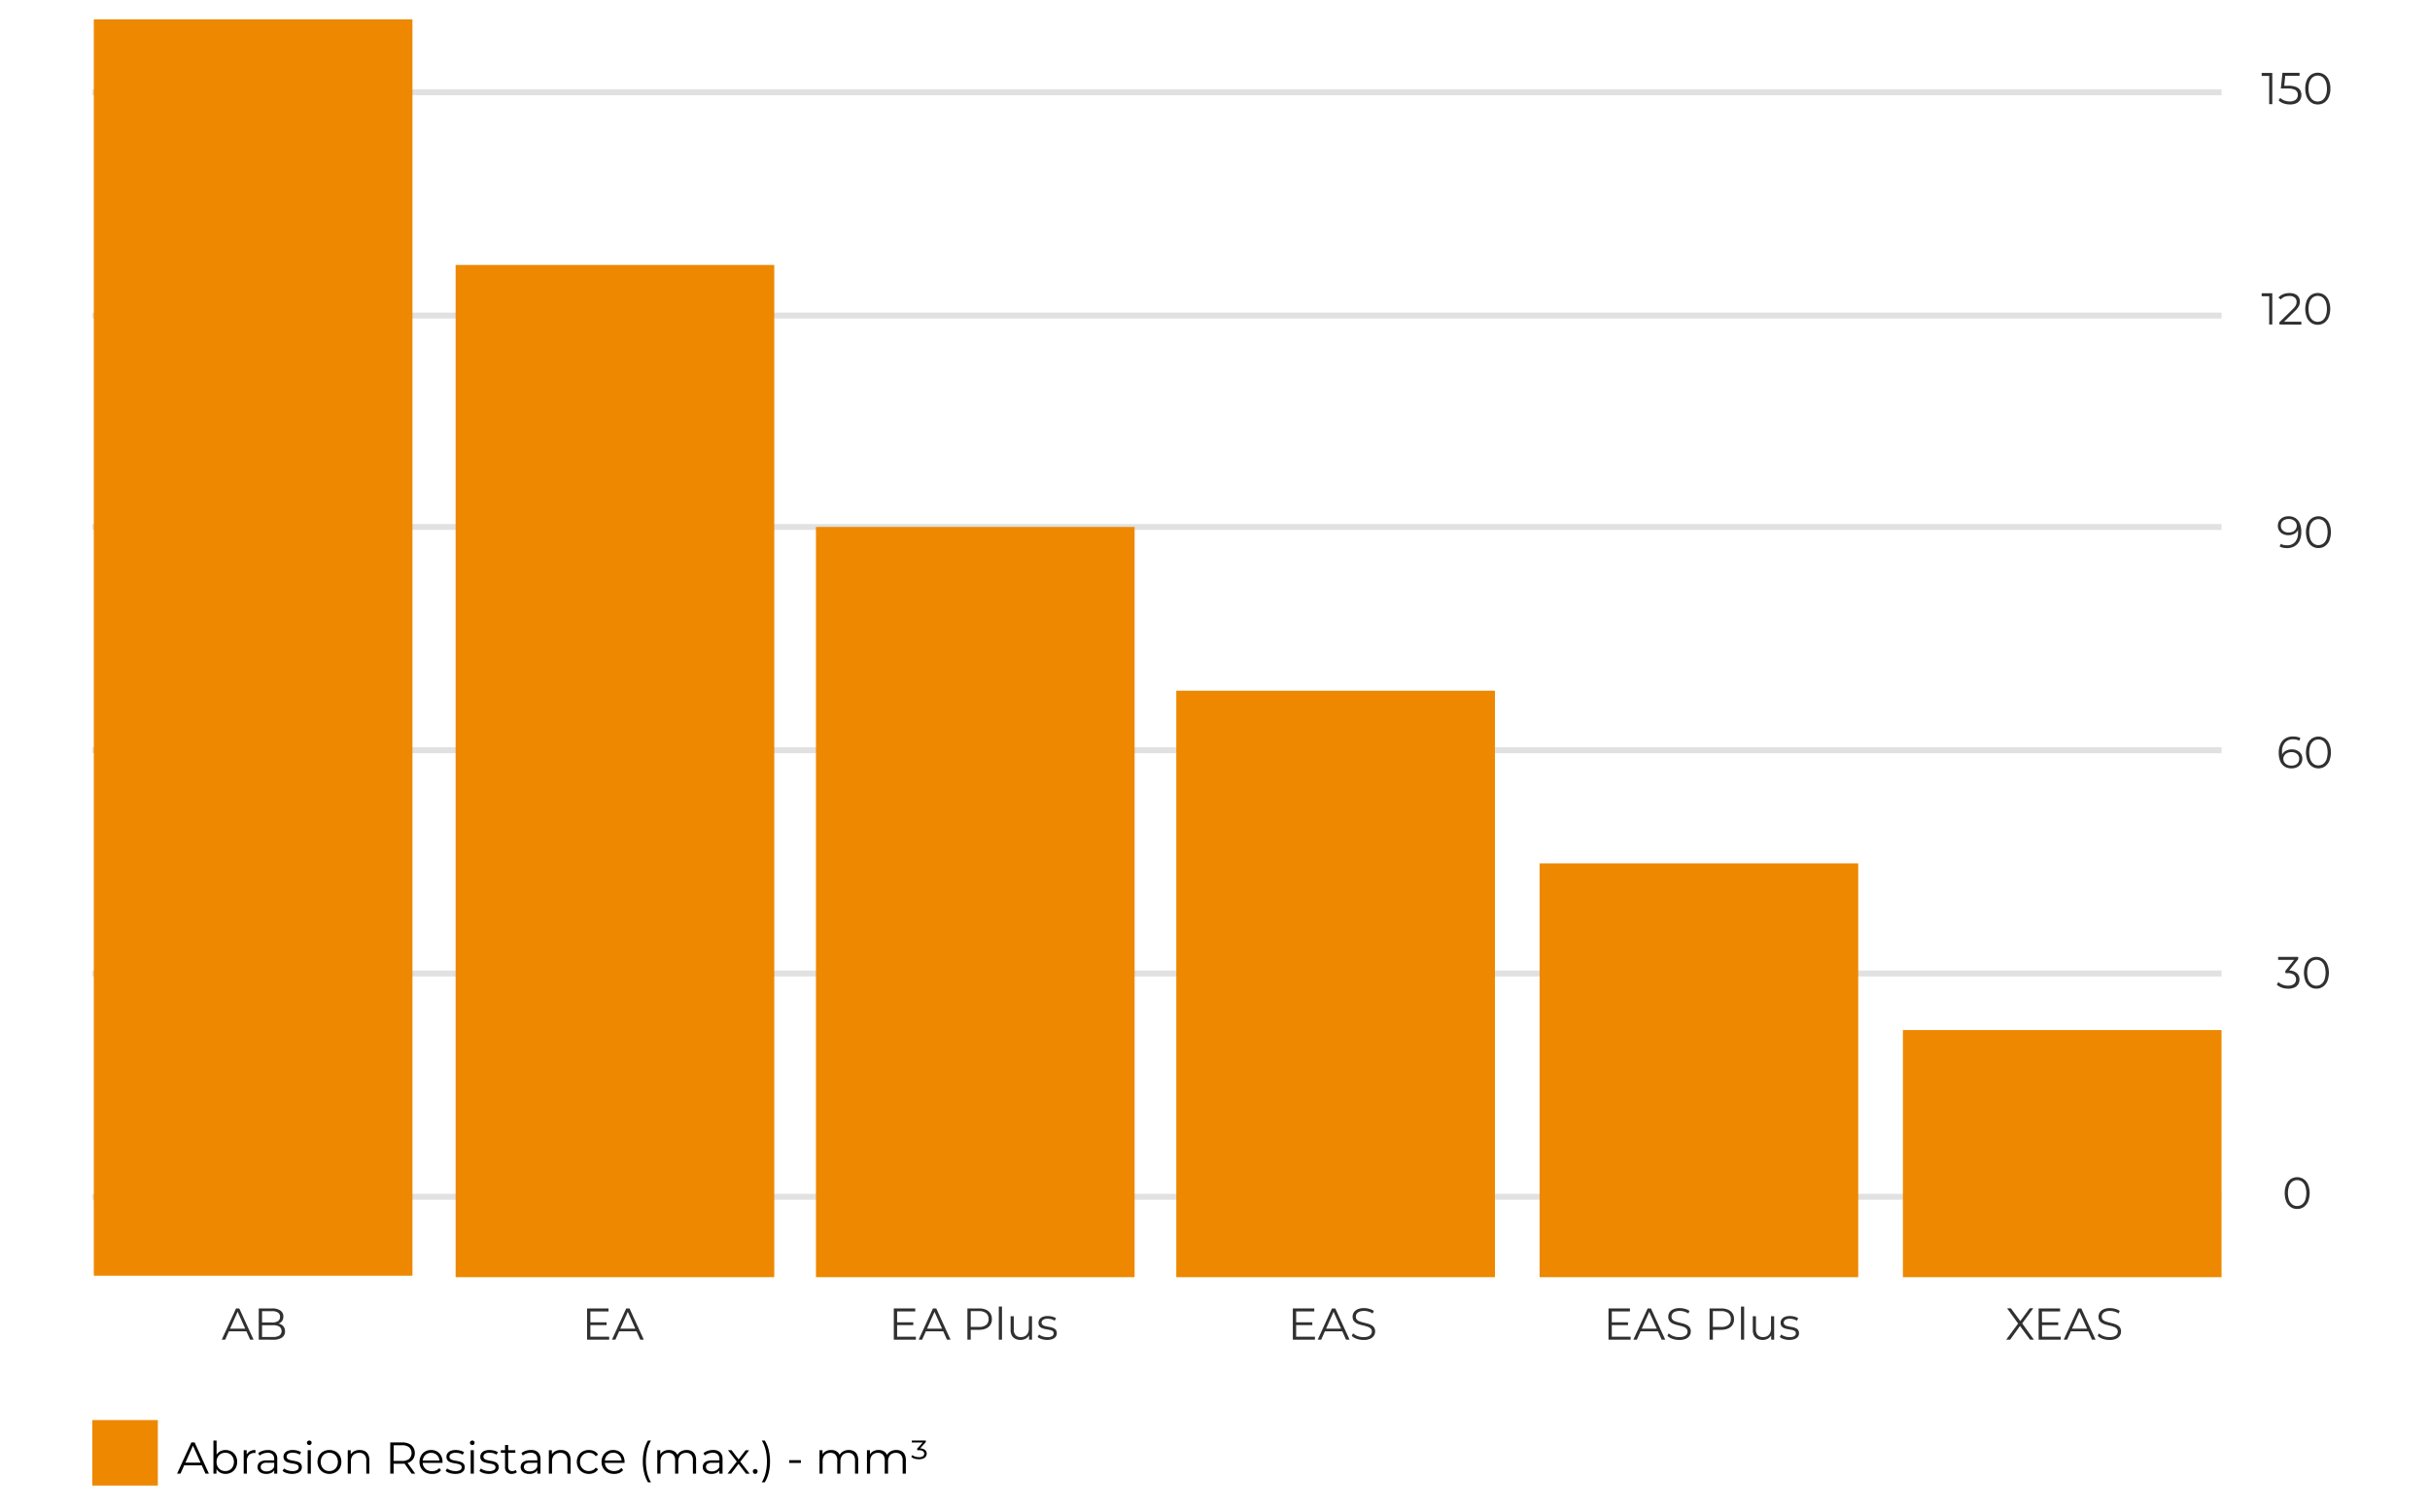 <svg xmlns="http://www.w3.org/2000/svg" viewBox="0 0 816 508"><defs><style>.cls-1{opacity:0.5;}.cls-2{fill:none;stroke:#c4c4c4;stroke-miterlimit:10;stroke-width:2px;}.cls-3{fill:#ed8800;}.cls-4{fill:#303030;}</style></defs><g id="Camada_3" data-name="Camada 3"><g class="cls-1"><line class="cls-2" x1="746" y1="31" x2="31" y2="31"/><line class="cls-2" x1="746" y1="177" x2="31" y2="177"/><line class="cls-2" x1="746" y1="252" x2="31" y2="252"/><line class="cls-2" x1="746" y1="327" x2="31" y2="327"/><line class="cls-2" x1="746" y1="402" x2="31" y2="402"/><line class="cls-2" x1="746" y1="106" x2="31" y2="106"/></g><rect class="cls-3" x="31.5" y="6.5" width="107" height="422"/><rect class="cls-3" x="153" y="89" width="107" height="340"/><rect class="cls-3" x="274" y="177" width="107" height="252"/><rect class="cls-3" x="395" y="232" width="107" height="197"/><rect class="cls-3" x="517" y="290" width="107" height="139"/><rect class="cls-3" x="639" y="346" width="107" height="83"/><rect class="cls-3" x="31" y="477" width="22" height="22"/><path d="M59.46,495l4.8-10.5h1.09l4.8,10.5H69l-4.41-9.86H65L60.61,495Zm1.89-2.8.33-.91h6.1l.33.91Z"/><path d="M71.67,495V483.87h1.06v5.58L72.58,491l.11,1.59V495Zm4.06.08a3.63,3.63,0,0,1-1.86-.48,3.31,3.31,0,0,1-1.3-1.37,4.56,4.56,0,0,1-.48-2.18,4.47,4.47,0,0,1,.49-2.18,3.43,3.43,0,0,1,1.31-1.36,3.78,3.78,0,0,1,1.84-.46,4.09,4.09,0,0,1,2,.5,3.65,3.65,0,0,1,1.4,1.41,4.12,4.12,0,0,1,.51,2.09,4.24,4.24,0,0,1-.51,2.1,3.67,3.67,0,0,1-1.4,1.42A4,4,0,0,1,75.73,495.08Zm-.07-.95a3,3,0,0,0,1.5-.38,2.87,2.87,0,0,0,1-1.08,3.56,3.56,0,0,0,0-3.24,2.91,2.91,0,0,0-1-1.07,3,3,0,0,0-1.5-.38,3.05,3.05,0,0,0-1.51.38,2.91,2.91,0,0,0-1.05,1.07,3.64,3.64,0,0,0,0,3.24,2.87,2.87,0,0,0,1.05,1.08A3.05,3.05,0,0,0,75.66,494.13Z"/><path d="M81.84,495v-7.88h1v2.15l-.11-.38a2.61,2.61,0,0,1,1.11-1.37,3.74,3.74,0,0,1,1.94-.47v1h-.24a2.52,2.52,0,0,0-2,.76A3,3,0,0,0,82.9,491v4Z"/><path d="M89.37,495.08a3.68,3.68,0,0,1-1.54-.3,2.25,2.25,0,0,1-1-.81,2.08,2.08,0,0,1-.34-1.19,2.25,2.25,0,0,1,.29-1.12,2.17,2.17,0,0,1,1-.81,4.43,4.43,0,0,1,1.79-.31h2.72v.8H89.56a2.31,2.31,0,0,0-1.58.41,1.37,1.37,0,0,0,.08,2.08,2.36,2.36,0,0,0,1.47.41,2.84,2.84,0,0,0,1.56-.42,2.36,2.36,0,0,0,1-1.19l.24.74a2.55,2.55,0,0,1-1,1.24A3.48,3.48,0,0,1,89.37,495.08Zm2.71-.08v-1.74l0-.29v-2.9a2.07,2.07,0,0,0-.56-1.55A2.36,2.36,0,0,0,89.8,488a4.14,4.14,0,0,0-1.45.26,3.7,3.7,0,0,0-1.17.67l-.48-.79a4.18,4.18,0,0,1,1.44-.79,5.47,5.47,0,0,1,1.77-.28,3.35,3.35,0,0,1,2.36.76,2.93,2.93,0,0,1,.83,2.3V495Z"/><path d="M98.11,495.08a6.16,6.16,0,0,1-1.84-.28,4.07,4.07,0,0,1-1.37-.7l.48-.84a4.41,4.41,0,0,0,1.23.62,4.64,4.64,0,0,0,1.58.26,2.82,2.82,0,0,0,1.62-.35,1.07,1.07,0,0,0,.49-.93.9.9,0,0,0-.27-.69,1.86,1.86,0,0,0-.73-.37,8,8,0,0,0-1-.22c-.37-.06-.73-.13-1.1-.21a4.37,4.37,0,0,1-1-.35,1.94,1.94,0,0,1-.72-.64,1.84,1.84,0,0,1-.28-1.08,2,2,0,0,1,.36-1.16,2.39,2.39,0,0,1,1.06-.8,4.47,4.47,0,0,1,1.7-.29,6.18,6.18,0,0,1,1.53.2,4.34,4.34,0,0,1,1.26.54l-.47.85a3.68,3.68,0,0,0-1.12-.52,5,5,0,0,0-1.2-.16,2.73,2.73,0,0,0-1.57.37,1.14,1.14,0,0,0-.5.94.88.88,0,0,0,.28.7,1.71,1.71,0,0,0,.73.4,8.34,8.34,0,0,0,1,.24c.36.06.73.13,1.09.21a5,5,0,0,1,1,.35,1.82,1.82,0,0,1,.73.61,1.78,1.78,0,0,1,.28,1.05A1.94,1.94,0,0,1,101,494a2.58,2.58,0,0,1-1.11.78A5.13,5.13,0,0,1,98.11,495.08Z"/><path d="M103.86,485.38a.76.76,0,0,1-.56-.22.73.73,0,0,1-.22-.54.69.69,0,0,1,.22-.53.76.76,0,0,1,.56-.22.77.77,0,0,1,.55.21.69.69,0,0,1,.23.53.74.74,0,0,1-.22.55A.73.73,0,0,1,103.86,485.38Zm-.54,9.62v-7.88h1.06V495Z"/><path d="M110.56,495.08a4.08,4.08,0,0,1-2-.52,3.8,3.8,0,0,1-1.43-1.44,4.4,4.4,0,0,1,0-4.15,3.79,3.79,0,0,1,1.43-1.41,4.4,4.4,0,0,1,4.13,0,3.73,3.73,0,0,1,1.43,1.41,4.1,4.1,0,0,1,.51,2.07,4.16,4.16,0,0,1-.51,2.08,3.8,3.8,0,0,1-1.44,1.43A4.18,4.18,0,0,1,110.56,495.08Zm0-.95a3,3,0,0,0,1.52-.38,2.77,2.77,0,0,0,1-1.08,3.64,3.64,0,0,0,0-3.24,2.81,2.81,0,0,0-1-1.07,3.15,3.15,0,0,0-3,0,2.91,2.91,0,0,0-1,1.07,3.56,3.56,0,0,0,0,3.24,2.92,2.92,0,0,0,1,1.08A3,3,0,0,0,110.56,494.13Z"/><path d="M120.78,487.05a3.66,3.66,0,0,1,1.69.37,2.67,2.67,0,0,1,1.14,1.12,3.93,3.93,0,0,1,.41,1.88V495H123v-4.47a2.55,2.55,0,0,0-.62-1.88,2.31,2.31,0,0,0-1.75-.64,3,3,0,0,0-1.46.34,2.36,2.36,0,0,0-1,1,3.33,3.33,0,0,0-.34,1.54V495h-1.06v-7.88h1v2.17l-.17-.41a2.84,2.84,0,0,1,1.2-1.34A3.77,3.77,0,0,1,120.78,487.05Z"/><path d="M131.05,495V484.5H135a5.55,5.55,0,0,1,2.3.43,3.2,3.2,0,0,1,1.47,1.23,3.45,3.45,0,0,1,.52,1.94,3.39,3.39,0,0,1-.52,1.91,3.2,3.2,0,0,1-1.47,1.23,5.55,5.55,0,0,1-2.3.43h-3.31l.49-.51V495Zm1.11-3.75-.49-.53H135a3.65,3.65,0,0,0,2.4-.68,2.74,2.74,0,0,0,0-3.89,3.65,3.65,0,0,0-2.4-.69h-3.28l.49-.53Zm6.06,3.75-2.7-3.81h1.2l2.72,3.81Z"/><path d="M145,495.08a4.42,4.42,0,0,1-2.16-.52,3.79,3.79,0,0,1-1.46-1.43,4.46,4.46,0,0,1,0-4.14,3.56,3.56,0,0,1,1.38-1.42,3.74,3.74,0,0,1,2-.52,3.94,3.94,0,0,1,2,.5,3.66,3.66,0,0,1,1.35,1.41,4.33,4.33,0,0,1,.5,2.09c0,.06,0,.11,0,.16a1,1,0,0,0,0,.17h-6.85v-.79H148l-.42.32a3.07,3.07,0,0,0-.37-1.53,2.68,2.68,0,0,0-1-1,3,3,0,0,0-2.91,0,2.62,2.62,0,0,0-1,1.05,3.24,3.24,0,0,0-.36,1.54v.17a3,3,0,0,0,.4,1.58,2.85,2.85,0,0,0,1.11,1.07,3.44,3.44,0,0,0,1.63.38,3.71,3.71,0,0,0,1.34-.25,2.74,2.74,0,0,0,1.07-.79l.6.7a3.33,3.33,0,0,1-1.31,1A4.63,4.63,0,0,1,145,495.08Z"/><path d="M152.85,495.08a6.23,6.23,0,0,1-1.85-.28,4,4,0,0,1-1.36-.7l.48-.84a4.41,4.41,0,0,0,1.23.62,4.58,4.58,0,0,0,1.57.26,2.82,2.82,0,0,0,1.62-.35,1.08,1.08,0,0,0,.5-.93.88.88,0,0,0-.28-.69,1.79,1.79,0,0,0-.73-.37,7.87,7.87,0,0,0-1-.22c-.37-.06-.74-.13-1.1-.21a4.21,4.21,0,0,1-1-.35,2.05,2.05,0,0,1-.73-.64,1.92,1.92,0,0,1-.28-1.08,2,2,0,0,1,.36-1.16,2.45,2.45,0,0,1,1.06-.8,4.51,4.51,0,0,1,1.7-.29,6.18,6.18,0,0,1,1.53.2,4.34,4.34,0,0,1,1.26.54l-.46.85a3.74,3.74,0,0,0-1.13-.52A5,5,0,0,0,153,488a2.67,2.67,0,0,0-1.56.37,1.12,1.12,0,0,0-.51.94.92.92,0,0,0,.28.7,1.75,1.75,0,0,0,.74.4,7.74,7.74,0,0,0,1,.24c.37.06.73.13,1.1.21a4.91,4.91,0,0,1,1,.35,1.65,1.65,0,0,1,1,1.66,1.88,1.88,0,0,1-.38,1.19,2.47,2.47,0,0,1-1.11.78A5.07,5.07,0,0,1,152.85,495.08Z"/><path d="M158.59,485.38a.77.77,0,0,1-.78-.76.7.7,0,0,1,.23-.53.74.74,0,0,1,.55-.22.79.79,0,0,1,.56.21.68.68,0,0,1,.22.53.74.74,0,0,1-.78.77Zm-.54,9.62v-7.88h1.07V495Z"/><path d="M164.2,495.08a6.16,6.16,0,0,1-1.84-.28,4.07,4.07,0,0,1-1.37-.7l.48-.84a4.41,4.41,0,0,0,1.23.62,4.64,4.64,0,0,0,1.58.26,2.82,2.82,0,0,0,1.62-.35,1.07,1.07,0,0,0,.49-.93.9.9,0,0,0-.27-.69,1.86,1.86,0,0,0-.73-.37,8,8,0,0,0-1-.22c-.37-.06-.74-.13-1.1-.21a4.37,4.37,0,0,1-1-.35,2.05,2.05,0,0,1-.73-.64,1.92,1.92,0,0,1-.27-1.08,2,2,0,0,1,.36-1.16,2.39,2.39,0,0,1,1.06-.8,4.47,4.47,0,0,1,1.7-.29,6.18,6.18,0,0,1,1.53.2,4.34,4.34,0,0,1,1.26.54l-.47.85a3.68,3.68,0,0,0-1.12-.52,5,5,0,0,0-1.2-.16,2.73,2.73,0,0,0-1.57.37,1.14,1.14,0,0,0-.5.94.88.88,0,0,0,.28.7,1.71,1.71,0,0,0,.73.4,8.16,8.16,0,0,0,1,.24c.37.06.74.13,1.1.21a5.22,5.22,0,0,1,1,.35,1.82,1.82,0,0,1,.73.61,1.78,1.78,0,0,1,.28,1.05,1.94,1.94,0,0,1-.38,1.19,2.56,2.56,0,0,1-1.12.78A5,5,0,0,1,164.2,495.08Z"/><path d="M168.18,488v-.89h4.87V488Zm3.72,7.07a2.1,2.1,0,0,1-2.31-2.3v-7.4h1.06v7.34a1.53,1.53,0,0,0,.35,1.07,1.35,1.35,0,0,0,1,.37,1.67,1.67,0,0,0,1.17-.41l.37.77a1.94,1.94,0,0,1-.76.42A3,3,0,0,1,171.9,495.08Z"/><path d="M177.72,495.08a3.68,3.68,0,0,1-1.54-.3,2.25,2.25,0,0,1-1-.81,2.08,2.08,0,0,1-.34-1.19,2.25,2.25,0,0,1,.29-1.12,2.17,2.17,0,0,1,1-.81,4.43,4.43,0,0,1,1.79-.31h2.72v.8h-2.69a2.29,2.29,0,0,0-1.58.41,1.37,1.37,0,0,0,.08,2.08,2.36,2.36,0,0,0,1.47.41,2.84,2.84,0,0,0,1.56-.42,2.36,2.36,0,0,0,.95-1.19l.24.74a2.52,2.52,0,0,1-1,1.24A3.42,3.42,0,0,1,177.72,495.08Zm2.71-.08v-1.74l0-.29v-2.9a2.07,2.07,0,0,0-.56-1.55,2.36,2.36,0,0,0-1.68-.54,4.14,4.14,0,0,0-1.45.26,3.7,3.7,0,0,0-1.17.67l-.48-.79a4.18,4.18,0,0,1,1.44-.79,5.47,5.47,0,0,1,1.77-.28,3.35,3.35,0,0,1,2.36.76,3,3,0,0,1,.83,2.3V495Z"/><path d="M188.37,487.05a3.59,3.59,0,0,1,1.68.37,2.57,2.57,0,0,1,1.14,1.12,3.82,3.82,0,0,1,.42,1.88V495h-1.07v-4.47a2.6,2.6,0,0,0-.62-1.88,2.33,2.33,0,0,0-1.75-.64,3,3,0,0,0-1.46.34,2.25,2.25,0,0,0-1,1,3.21,3.21,0,0,0-.34,1.54V495h-1.06v-7.88h1v2.17l-.17-.41a2.84,2.84,0,0,1,1.2-1.34A3.77,3.77,0,0,1,188.37,487.05Z"/><path d="M197.76,495.08a4.3,4.3,0,0,1-2.1-.52,3.8,3.8,0,0,1-1.44-1.43,4.35,4.35,0,0,1,0-4.16,3.75,3.75,0,0,1,1.44-1.41,4.29,4.29,0,0,1,2.1-.51,4.11,4.11,0,0,1,1.81.39,3,3,0,0,1,1.28,1.17l-.8.54a2.58,2.58,0,0,0-1-.89,3.17,3.17,0,0,0-1.31-.28,3.05,3.05,0,0,0-1.51.38,2.89,2.89,0,0,0-1.07,1.07,3.29,3.29,0,0,0-.39,1.62,3.24,3.24,0,0,0,.39,1.62,2.85,2.85,0,0,0,1.07,1.08,3.05,3.05,0,0,0,1.51.38,2.89,2.89,0,0,0,1.31-.29,2.38,2.38,0,0,0,1-.87l.8.54a3,3,0,0,1-1.28,1.17A4.11,4.11,0,0,1,197.76,495.08Z"/><path d="M206.14,495.08a4.42,4.42,0,0,1-2.16-.52,3.76,3.76,0,0,1-1.45-1.43,4.07,4.07,0,0,1-.53-2.08,4.19,4.19,0,0,1,.5-2.06,3.69,3.69,0,0,1,1.38-1.42,3.8,3.8,0,0,1,2-.52,3.9,3.9,0,0,1,2,.5,3.62,3.62,0,0,1,1.36,1.41,4.33,4.33,0,0,1,.49,2.09.81.81,0,0,1,0,.16v.17h-6.86v-.79h6.29l-.42.32a3.18,3.18,0,0,0-.37-1.53,2.71,2.71,0,0,0-2.45-1.42,2.86,2.86,0,0,0-1.46.38,2.6,2.6,0,0,0-1,1.05,3.24,3.24,0,0,0-.36,1.54v.17a3.11,3.11,0,0,0,.39,1.58,2.85,2.85,0,0,0,1.11,1.07,3.47,3.47,0,0,0,1.63.38,3.67,3.67,0,0,0,1.34-.25,2.7,2.7,0,0,0,1.08-.79l.6.7a3.41,3.41,0,0,1-1.31,1A4.69,4.69,0,0,1,206.14,495.08Z"/><path d="M217.6,497.91a11.42,11.42,0,0,1-1.28-3.16,15.3,15.3,0,0,1-.46-3.86,15.57,15.57,0,0,1,.46-3.88,11,11,0,0,1,1.28-3.14h1a12.41,12.41,0,0,0-1.3,3.28,17.26,17.26,0,0,0,0,7.48,12.41,12.41,0,0,0,1.3,3.28Z"/><path d="M230.56,487.05a3.52,3.52,0,0,1,1.67.37,2.51,2.51,0,0,1,1.11,1.12,3.93,3.93,0,0,1,.4,1.88V495h-1.06v-4.47a2.64,2.64,0,0,0-.6-1.88,2.14,2.14,0,0,0-1.67-.64,2.72,2.72,0,0,0-1.4.34,2.27,2.27,0,0,0-.92,1,3.47,3.47,0,0,0-.32,1.54V495h-1.06v-4.47a2.64,2.64,0,0,0-.6-1.88,2.18,2.18,0,0,0-1.68-.64,2.77,2.77,0,0,0-1.4.34,2.21,2.21,0,0,0-.92,1,3.33,3.33,0,0,0-.32,1.54V495h-1.07v-7.88h1v2.13l-.16-.37a2.75,2.75,0,0,1,1.16-1.34,3.54,3.54,0,0,1,1.9-.49,3.25,3.25,0,0,1,2,.58,2.68,2.68,0,0,1,1.05,1.73l-.42-.16a3.12,3.12,0,0,1,1.22-1.56A3.73,3.73,0,0,1,230.56,487.05Z"/><path d="M238.86,495.08a3.65,3.65,0,0,1-1.54-.3,2.2,2.2,0,0,1-1-.81,2.08,2.08,0,0,1-.34-1.19,2.15,2.15,0,0,1,.29-1.12,2.07,2.07,0,0,1,1-.81,4.39,4.39,0,0,1,1.79-.31h2.72v.8h-2.69a2.29,2.29,0,0,0-1.58.41,1.26,1.26,0,0,0-.44,1,1.29,1.29,0,0,0,.52,1.08,2.36,2.36,0,0,0,1.47.41,2.79,2.79,0,0,0,1.55-.42,2.33,2.33,0,0,0,1-1.19l.24.74a2.52,2.52,0,0,1-1.05,1.24A3.42,3.42,0,0,1,238.86,495.08Zm2.71-.08v-1.74l0-.29v-2.9a2,2,0,0,0-.57-1.55,2.31,2.31,0,0,0-1.67-.54,4.14,4.14,0,0,0-1.45.26,3.7,3.7,0,0,0-1.17.67l-.48-.79a4.18,4.18,0,0,1,1.44-.79,5.47,5.47,0,0,1,1.77-.28,3.37,3.37,0,0,1,2.36.76,3,3,0,0,1,.83,2.3V495Z"/><path d="M244.29,495l3.33-4.32,0,.53-3.16-4.09h1.2l2.59,3.38h-.45l2.6-3.37h1.17l-3.2,4.13,0-.57,3.36,4.32h-1.22l-2.74-3.6.42.06-2.7,3.54Z"/><path d="M253.6,495.08a.72.72,0,0,1-.56-.25.78.78,0,0,1-.23-.58.75.75,0,0,1,.23-.58.8.8,0,0,1,1.12,0,.75.75,0,0,1,.24.58.78.78,0,0,1-.24.58A.72.72,0,0,1,253.6,495.08Z"/><path d="M256.81,497.91h-1a11.79,11.79,0,0,0,1.31-3.28,16.86,16.86,0,0,0,0-7.48,11.79,11.79,0,0,0-1.31-3.28h1a10.52,10.52,0,0,1,1.31,3.14,16.06,16.06,0,0,1,.45,3.88,15.78,15.78,0,0,1-.45,3.86A10.87,10.87,0,0,1,256.81,497.91Z"/><path d="M265,491.4v-.93h3.93v.93Z"/><path d="M285,487.05a3.52,3.52,0,0,1,1.67.37,2.51,2.51,0,0,1,1.11,1.12,3.93,3.93,0,0,1,.4,1.88V495h-1.06v-4.47a2.64,2.64,0,0,0-.6-1.88,2.14,2.14,0,0,0-1.67-.64,2.72,2.72,0,0,0-1.4.34,2.27,2.27,0,0,0-.92,1,3.47,3.47,0,0,0-.32,1.54V495h-1.06v-4.47a2.64,2.64,0,0,0-.6-1.88,2.18,2.18,0,0,0-1.68-.64,2.77,2.77,0,0,0-1.4.34,2.21,2.21,0,0,0-.92,1,3.33,3.33,0,0,0-.32,1.54V495H275.2v-7.88h1v2.13l-.16-.37a2.75,2.75,0,0,1,1.16-1.34,3.54,3.54,0,0,1,1.9-.49,3.25,3.25,0,0,1,2,.58,2.68,2.68,0,0,1,1.05,1.73l-.42-.16a3.12,3.12,0,0,1,1.22-1.56A3.73,3.73,0,0,1,285,487.05Z"/><path d="M301,487.05a3.54,3.54,0,0,1,1.67.37,2.61,2.61,0,0,1,1.11,1.12,4.06,4.06,0,0,1,.4,1.88V495h-1.07v-4.47a2.68,2.68,0,0,0-.59-1.88,2.16,2.16,0,0,0-1.67-.64,2.78,2.78,0,0,0-1.41.34,2.25,2.25,0,0,0-.91,1,3.33,3.33,0,0,0-.32,1.54V495H297.1v-4.47a2.64,2.64,0,0,0-.6-1.88,2.18,2.18,0,0,0-1.68-.64,2.73,2.73,0,0,0-1.39.34,2.29,2.29,0,0,0-.93,1,3.47,3.47,0,0,0-.32,1.54V495h-1.06v-7.88h1v2.13l-.17-.37a2.81,2.81,0,0,1,1.16-1.34,3.56,3.56,0,0,1,1.9-.49,3.28,3.28,0,0,1,2,.58,2.68,2.68,0,0,1,1.05,1.73l-.42-.16a3.07,3.07,0,0,1,1.22-1.56A3.71,3.71,0,0,1,301,487.05Z"/><path d="M308.58,490.16a5.21,5.21,0,0,1-1.52-.22,2.6,2.6,0,0,1-1.05-.58l.35-.6a2.71,2.71,0,0,0,.93.5,3.8,3.8,0,0,0,1.29.2,2.24,2.24,0,0,0,1.35-.32,1.06,1.06,0,0,0,0-1.7,2.21,2.21,0,0,0-1.32-.32H308v-.55l2.14-2.32.12.29h-4.06v-.67h4.69v.52l-2.13,2.35-.34-.23h.34a2.87,2.87,0,0,1,1.81.49,1.58,1.58,0,0,1,.62,1.29,1.66,1.66,0,0,1-.29.94,2,2,0,0,1-.87.68A3.74,3.74,0,0,1,308.58,490.16Z"/><path class="cls-4" d="M74.46,450l4.8-10.5h1.09l4.8,10.5H84l-4.41-9.86H80L75.61,450Zm1.89-2.8.33-.91h6.1l.33.91Z"/><path class="cls-4" d="M86.89,450V439.5h4.53a4.59,4.59,0,0,1,2.73.71,2.31,2.31,0,0,1,1,2,2.38,2.38,0,0,1-1.47,2.33,3.72,3.72,0,0,1-1.5.3l.26-.37a4.49,4.49,0,0,1,1.73.31,2.46,2.46,0,0,1,1.13.92,2.64,2.64,0,0,1,.41,1.51,2.43,2.43,0,0,1-1,2.06,5,5,0,0,1-3,.74Zm1.11-.92h3.71a3.86,3.86,0,0,0,2.11-.47,1.89,1.89,0,0,0,0-3,4,4,0,0,0-2.11-.47H87.88v-.92h3.47a3.44,3.44,0,0,0,2-.47,1.64,1.64,0,0,0,.69-1.43,1.61,1.61,0,0,0-.69-1.43,3.44,3.44,0,0,0-2-.47H88Z"/><path class="cls-4" d="M762,35V25l.48.51h-3v-1h3.56V35Z"/><path class="cls-4" d="M768.94,35.09a6.19,6.19,0,0,1-2.15-.37,4.16,4.16,0,0,1-1.62-1l.53-.86a3.47,3.47,0,0,0,1.36.87,4.74,4.74,0,0,0,1.86.35,3.12,3.12,0,0,0,2-.59,2,2,0,0,0,.69-1.55A1.85,1.85,0,0,0,770.24,30a6.49,6.49,0,0,0-2.1-.28h-2.23l.54-5.26h5.74v1h-5.31l.56-.53L767,29.34l-.55-.54h2a6.88,6.88,0,0,1,2.55.4,2.79,2.79,0,0,1,1.39,1.08,3,3,0,0,1,.43,1.63,3.14,3.14,0,0,1-.42,1.61,2.88,2.88,0,0,1-1.26,1.15A4.75,4.75,0,0,1,768.94,35.09Z"/><path class="cls-4" d="M778.3,35.09a3.74,3.74,0,0,1-2.16-.64,4.21,4.21,0,0,1-1.49-1.83,6.9,6.9,0,0,1-.54-2.87,6.9,6.9,0,0,1,.54-2.87,4.21,4.21,0,0,1,1.49-1.83,4,4,0,0,1,4.32,0A4.21,4.21,0,0,1,782,26.88a6.74,6.74,0,0,1,.55,2.87,6.74,6.74,0,0,1-.55,2.87,4.21,4.21,0,0,1-1.49,1.83A3.74,3.74,0,0,1,778.3,35.09Zm0-1a2.71,2.71,0,0,0,1.62-.5A3.33,3.33,0,0,0,781,32.13a6.41,6.41,0,0,0,.39-2.38,6.41,6.41,0,0,0-.39-2.38,3.33,3.33,0,0,0-1.08-1.47,2.71,2.71,0,0,0-1.62-.5,2.74,2.74,0,0,0-1.61.5,3.27,3.27,0,0,0-1.09,1.47,6.41,6.41,0,0,0-.39,2.38,6.41,6.41,0,0,0,.39,2.38,3.27,3.27,0,0,0,1.09,1.47A2.74,2.74,0,0,0,778.3,34.1Z"/><path class="cls-4" d="M762,109V99l.48.51h-3v-1h3.56V109Z"/><path class="cls-4" d="M765.43,109v-.76l4.36-4.28a6.76,6.76,0,0,0,.9-1,2.77,2.77,0,0,0,.41-.83,2.84,2.84,0,0,0,.1-.73,1.79,1.79,0,0,0-.62-1.45,2.84,2.84,0,0,0-1.84-.52,4.62,4.62,0,0,0-1.64.28,3.24,3.24,0,0,0-1.22.89l-.77-.66a4,4,0,0,1,1.58-1.11,5.63,5.63,0,0,1,2.14-.39,4.56,4.56,0,0,1,1.85.34,2.68,2.68,0,0,1,1.21,1,2.73,2.73,0,0,1,.42,1.52,3.44,3.44,0,0,1-.65,2,7.7,7.7,0,0,1-1.07,1.24l-4,3.93-.3-.42h6.51v1Z"/><path class="cls-4" d="M778.3,109.09a3.74,3.74,0,0,1-2.16-.64,4.21,4.21,0,0,1-1.49-1.83,7.9,7.9,0,0,1,0-5.74,4.21,4.21,0,0,1,1.49-1.83,4,4,0,0,1,4.32,0,4.21,4.21,0,0,1,1.49,1.83,7.76,7.76,0,0,1,0,5.74,4.21,4.21,0,0,1-1.49,1.83A3.74,3.74,0,0,1,778.3,109.09Zm0-1a2.71,2.71,0,0,0,1.62-.5,3.33,3.33,0,0,0,1.08-1.47,7.46,7.46,0,0,0,0-4.76,3.33,3.33,0,0,0-1.08-1.47,2.71,2.71,0,0,0-1.62-.5,2.74,2.74,0,0,0-1.61.5,3.27,3.27,0,0,0-1.09,1.47,7.46,7.46,0,0,0,0,4.76,3.27,3.27,0,0,0,1.09,1.47A2.74,2.74,0,0,0,778.3,108.1Z"/><path class="cls-4" d="M768.48,173.41a4.26,4.26,0,0,1,2.35.62,3.86,3.86,0,0,1,1.46,1.8,7.24,7.24,0,0,1,.49,2.83,6.68,6.68,0,0,1-.6,3,4.13,4.13,0,0,1-1.69,1.83,5,5,0,0,1-2.51.62,7.25,7.25,0,0,1-1.34-.13,3.87,3.87,0,0,1-1.15-.44l.44-.87a2.55,2.55,0,0,0,.94.38,5,5,0,0,0,1.1.11,3.54,3.54,0,0,0,2.71-1.07,4.61,4.61,0,0,0,1-3.23c0-.23,0-.51,0-.83a4.85,4.85,0,0,0-.17-1l.37.29a2.79,2.79,0,0,1-.63,1.33,3.27,3.27,0,0,1-1.2.83,4.29,4.29,0,0,1-1.59.29,4,4,0,0,1-1.83-.4,3,3,0,0,1-1.26-1.09,3,3,0,0,1-.45-1.67,3.11,3.11,0,0,1,.47-1.71,3.15,3.15,0,0,1,1.28-1.11A4.11,4.11,0,0,1,768.48,173.41Zm0,.92a3.05,3.05,0,0,0-1.32.27,2.12,2.12,0,0,0-1.24,2,2.08,2.08,0,0,0,.71,1.64,2.82,2.82,0,0,0,1.93.62,3.19,3.19,0,0,0,1.42-.3,2.36,2.36,0,0,0,.94-.82,2.1,2.1,0,0,0,.34-1.17,2,2,0,0,0-.32-1.1,2.29,2.29,0,0,0-.93-.83A3.21,3.21,0,0,0,768.52,174.33Z"/><path class="cls-4" d="M778.53,184.09a3.74,3.74,0,0,1-2.16-.64,4.21,4.21,0,0,1-1.49-1.83,7.9,7.9,0,0,1,0-5.74,4.21,4.21,0,0,1,1.49-1.83,4,4,0,0,1,4.32,0,4.21,4.21,0,0,1,1.49,1.83,7.76,7.76,0,0,1,0,5.74,4.21,4.21,0,0,1-1.49,1.83A3.74,3.74,0,0,1,778.53,184.09Zm0-1a2.71,2.71,0,0,0,1.62-.5,3.33,3.33,0,0,0,1.08-1.47,7.46,7.46,0,0,0,0-4.76,3.33,3.33,0,0,0-1.08-1.47,2.71,2.71,0,0,0-1.62-.5,2.74,2.74,0,0,0-1.61.5,3.27,3.27,0,0,0-1.09,1.47,7.46,7.46,0,0,0,0,4.76,3.27,3.27,0,0,0,1.09,1.47A2.74,2.74,0,0,0,778.53,183.1Z"/><path class="cls-4" d="M769.51,258.09a4.26,4.26,0,0,1-2.35-.62,3.91,3.91,0,0,1-1.46-1.8,7.31,7.31,0,0,1-.49-2.83,6.53,6.53,0,0,1,.61-3A4.13,4.13,0,0,1,767.5,248a5,5,0,0,1,2.51-.62,7.36,7.36,0,0,1,1.35.13,3.61,3.61,0,0,1,1.14.44l-.44.87a2.57,2.57,0,0,0-.93-.38,5,5,0,0,0-1.11-.11,3.5,3.5,0,0,0-2.7,1.07,4.57,4.57,0,0,0-1,3.23c0,.22,0,.49,0,.82a5.64,5.64,0,0,0,.17,1l-.37-.29a2.9,2.9,0,0,1,.64-1.33A3.12,3.12,0,0,1,768,252a4.27,4.27,0,0,1,1.58-.29,4,4,0,0,1,1.84.4,2.91,2.91,0,0,1,1.7,2.76,3.1,3.1,0,0,1-.47,1.7,3,3,0,0,1-1.28,1.12A4.08,4.08,0,0,1,769.51,258.09Zm0-.92a3.13,3.13,0,0,0,1.33-.27,2.16,2.16,0,0,0,1.23-2,2,2,0,0,0-.71-1.64,2.8,2.8,0,0,0-1.93-.62,3.12,3.12,0,0,0-1.41.3,2.35,2.35,0,0,0-.94.82,2.07,2.07,0,0,0,0,2.26,2.21,2.21,0,0,0,.94.84A3.19,3.19,0,0,0,769.47,257.17Z"/><path class="cls-4" d="M778.53,258.09a3.74,3.74,0,0,1-2.16-.64,4.21,4.21,0,0,1-1.49-1.83,7.9,7.9,0,0,1,0-5.74,4.21,4.21,0,0,1,1.49-1.83,4,4,0,0,1,4.32,0,4.21,4.21,0,0,1,1.49,1.83,7.76,7.76,0,0,1,0,5.74,4.21,4.21,0,0,1-1.49,1.83A3.74,3.74,0,0,1,778.53,258.09Zm0-1a2.71,2.71,0,0,0,1.62-.5,3.33,3.33,0,0,0,1.08-1.47,7.46,7.46,0,0,0,0-4.76,3.33,3.33,0,0,0-1.08-1.47,2.71,2.71,0,0,0-1.62-.5,2.74,2.74,0,0,0-1.61.5,3.27,3.27,0,0,0-1.09,1.47,7.46,7.46,0,0,0,0,4.76,3.27,3.27,0,0,0,1.09,1.47A2.74,2.74,0,0,0,778.53,257.1Z"/><path class="cls-4" d="M768.34,332.09a6.15,6.15,0,0,1-2.15-.37,4.35,4.35,0,0,1-1.63-1l.53-.86a3.67,3.67,0,0,0,1.37.87,4.84,4.84,0,0,0,1.88.35,3.12,3.12,0,0,0,2-.57,2.05,2.05,0,0,0,0-3.06,3.31,3.31,0,0,0-2.15-.57h-.75v-.79L770.7,322l.15.42H765v-1h6.75v.76l-3.24,4.07L768,326h.41a4.09,4.09,0,0,1,2.83.84,2.76,2.76,0,0,1,.93,2.16,3,3,0,0,1-.42,1.59,2.84,2.84,0,0,1-1.26,1.1A4.82,4.82,0,0,1,768.34,332.09Z"/><path class="cls-4" d="M777.85,332.09a3.74,3.74,0,0,1-2.16-.64,4.19,4.19,0,0,1-1.48-1.83,7.9,7.9,0,0,1,0-5.74,4.19,4.19,0,0,1,1.48-1.83,4,4,0,0,1,4.32,0,4.3,4.3,0,0,1,1.5,1.83,7.9,7.9,0,0,1,0,5.74,4.3,4.3,0,0,1-1.5,1.83A3.74,3.74,0,0,1,777.85,332.09Zm0-1a2.71,2.71,0,0,0,1.62-.5,3.33,3.33,0,0,0,1.08-1.47,7.46,7.46,0,0,0,0-4.76,3.33,3.33,0,0,0-1.08-1.47,2.84,2.84,0,0,0-3.22,0,3.29,3.29,0,0,0-1.1,1.47,7.46,7.46,0,0,0,0,4.76,3.29,3.29,0,0,0,1.1,1.47A2.71,2.71,0,0,0,777.85,331.1Z"/><path class="cls-4" d="M771.39,406.09a3.74,3.74,0,0,1-2.16-.64,4.19,4.19,0,0,1-1.48-1.83,7.9,7.9,0,0,1,0-5.74,4.19,4.19,0,0,1,1.48-1.83,4,4,0,0,1,4.32,0,4.3,4.3,0,0,1,1.5,1.83,7.9,7.9,0,0,1,0,5.74,4.3,4.3,0,0,1-1.5,1.83A3.74,3.74,0,0,1,771.39,406.09Zm0-1a2.71,2.71,0,0,0,1.62-.5,3.33,3.33,0,0,0,1.08-1.47,7.46,7.46,0,0,0,0-4.76A3.33,3.33,0,0,0,773,396.9a2.84,2.84,0,0,0-3.22,0,3.29,3.29,0,0,0-1.1,1.47,7.46,7.46,0,0,0,0,4.76,3.29,3.29,0,0,0,1.1,1.47A2.71,2.71,0,0,0,771.39,405.1Z"/><path class="cls-4" d="M198.25,449h6.31v1h-7.42V439.5h7.2v1h-6.09Zm-.12-4.84h5.55v.94h-5.55Z"/><path class="cls-4" d="M205.49,450l4.8-10.5h1.1l4.8,10.5H215l-4.41-9.86h.45L206.65,450Zm1.89-2.8.33-.91h6.11l.33.91Z"/><path class="cls-4" d="M301.25,449h6.31v1h-7.42V439.5h7.2v1h-6.09Zm-.12-4.84h5.55v.94h-5.55Z"/><path class="cls-4" d="M308.49,450l4.8-10.5h1.1l4.8,10.5H318l-4.41-9.86h.45L309.65,450Zm1.89-2.8.33-.91h6.11l.33.91Z"/><path class="cls-4" d="M324.86,450V439.5h3.93a5.51,5.51,0,0,1,2.29.43,3.22,3.22,0,0,1,1.48,1.23,3.45,3.45,0,0,1,.52,1.94,3.39,3.39,0,0,1-.52,1.91,3.3,3.3,0,0,1-1.48,1.24,5.51,5.51,0,0,1-2.29.43h-3.32l.5-.52V450Zm1.11-3.75-.5-.54h3.29a3.66,3.66,0,0,0,2.39-.68,2.37,2.37,0,0,0,.82-1.93,2.4,2.4,0,0,0-.82-2,3.61,3.61,0,0,0-2.39-.69h-3.29l.5-.53Z"/><path class="cls-4" d="M335.4,450V438.87h1.07V450Z"/><path class="cls-4" d="M342.69,450.08a3.86,3.86,0,0,1-1.75-.38,2.62,2.62,0,0,1-1.16-1.12,3.82,3.82,0,0,1-.42-1.88v-4.58h1.07v4.46a2.65,2.65,0,0,0,.62,1.9,2.37,2.37,0,0,0,1.75.64,2.94,2.94,0,0,0,1.43-.34,2.23,2.23,0,0,0,.93-1,3.31,3.31,0,0,0,.32-1.54v-4.13h1.07V450h-1v-2.16l.16.39a2.91,2.91,0,0,1-1.16,1.36A3.46,3.46,0,0,1,342.69,450.08Z"/><path class="cls-4" d="M351.63,450.08a6.16,6.16,0,0,1-1.84-.28,4.07,4.07,0,0,1-1.37-.7l.48-.84a4.41,4.41,0,0,0,1.23.62,4.64,4.64,0,0,0,1.58.26,2.82,2.82,0,0,0,1.62-.35,1.07,1.07,0,0,0,.49-.93.9.9,0,0,0-.27-.69,1.86,1.86,0,0,0-.73-.37,8,8,0,0,0-1-.22c-.37-.06-.73-.13-1.1-.21a4.37,4.37,0,0,1-1-.35,1.94,1.94,0,0,1-.72-.64,1.84,1.84,0,0,1-.28-1.08,2,2,0,0,1,.36-1.16,2.39,2.39,0,0,1,1.06-.8,4.47,4.47,0,0,1,1.7-.29,6.18,6.18,0,0,1,1.53.2,4.34,4.34,0,0,1,1.26.54l-.47.85a3.68,3.68,0,0,0-1.12-.52,5,5,0,0,0-1.2-.16,2.73,2.73,0,0,0-1.57.37,1.14,1.14,0,0,0-.5.94.88.88,0,0,0,.28.7,1.71,1.71,0,0,0,.73.4,8.34,8.34,0,0,0,1,.24c.36.06.73.13,1.09.21a5,5,0,0,1,1,.35,1.82,1.82,0,0,1,.73.61,1.78,1.78,0,0,1,.28,1.05,1.94,1.94,0,0,1-.38,1.19,2.58,2.58,0,0,1-1.11.78A5.13,5.13,0,0,1,351.63,450.08Z"/><path class="cls-4" d="M435.25,449h6.31v1h-7.42V439.5h7.2v1h-6.09Zm-.12-4.84h5.55v.94h-5.55Z"/><path class="cls-4" d="M442.49,450l4.8-10.5h1.1l4.8,10.5H452l-4.41-9.86h.45L443.65,450Zm1.89-2.8.33-.91h6.11l.33.91Z"/><path class="cls-4" d="M457.82,450.09a6.76,6.76,0,0,1-2.24-.38,4.41,4.41,0,0,1-1.66-1l.44-.85a4.55,4.55,0,0,0,1.49.91,5.46,5.46,0,0,0,2,.36,4.61,4.61,0,0,0,1.62-.24,2,2,0,0,0,.91-.67,1.55,1.55,0,0,0,.29-.93,1.36,1.36,0,0,0-.35-1,2.32,2.32,0,0,0-.92-.59,11.08,11.08,0,0,0-1.26-.39c-.46-.11-.92-.22-1.38-.35a5.7,5.7,0,0,1-1.27-.5,2.76,2.76,0,0,1-.93-.83,2.43,2.43,0,0,1-.35-1.36,2.65,2.65,0,0,1,.41-1.43,2.85,2.85,0,0,1,1.27-1.05,5.13,5.13,0,0,1,2.19-.4,6.17,6.17,0,0,1,1.75.25,4.93,4.93,0,0,1,1.5.68l-.37.88a5,5,0,0,0-1.43-.65,5.17,5.17,0,0,0-1.47-.21,4.11,4.11,0,0,0-1.56.25,2,2,0,0,0-.9.68,1.66,1.66,0,0,0-.3,1,1.37,1.37,0,0,0,.36,1,2.18,2.18,0,0,0,.93.58,9.4,9.4,0,0,0,1.26.38l1.38.36a7,7,0,0,1,1.26.5,2.73,2.73,0,0,1,.93.82,2.32,2.32,0,0,1,.35,1.33,2.54,2.54,0,0,1-.42,1.42,2.88,2.88,0,0,1-1.28,1.05A5.28,5.28,0,0,1,457.82,450.09Z"/><path class="cls-4" d="M541.25,449h6.31v1h-7.42V439.5h7.2v1h-6.09Zm-.12-4.84h5.55v.94h-5.55Z"/><path class="cls-4" d="M548.49,450l4.8-10.5h1.1l4.8,10.5H558l-4.41-9.86h.45L549.65,450Zm1.89-2.8.33-.91h6.11l.33.91Z"/><path class="cls-4" d="M563.82,450.09a6.76,6.76,0,0,1-2.24-.38,4.41,4.41,0,0,1-1.66-1l.44-.85a4.55,4.55,0,0,0,1.49.91,5.46,5.46,0,0,0,2,.36,4.61,4.61,0,0,0,1.62-.24,2,2,0,0,0,.91-.67,1.55,1.55,0,0,0,.29-.93,1.36,1.36,0,0,0-.35-1,2.32,2.32,0,0,0-.92-.59,11.08,11.08,0,0,0-1.26-.39c-.46-.11-.92-.22-1.38-.35a5.7,5.7,0,0,1-1.27-.5,2.76,2.76,0,0,1-.93-.83,2.43,2.43,0,0,1-.35-1.36,2.65,2.65,0,0,1,.41-1.43,2.85,2.85,0,0,1,1.27-1.05,5.13,5.13,0,0,1,2.19-.4,6.17,6.17,0,0,1,1.75.25,4.93,4.93,0,0,1,1.5.68l-.37.88a5,5,0,0,0-1.43-.65,5.17,5.17,0,0,0-1.47-.21,4.11,4.11,0,0,0-1.56.25,2,2,0,0,0-.9.68,1.66,1.66,0,0,0-.3,1,1.37,1.37,0,0,0,.36,1,2.18,2.18,0,0,0,.93.58,9.4,9.4,0,0,0,1.26.38l1.38.36a7,7,0,0,1,1.26.5,2.73,2.73,0,0,1,.93.82,2.32,2.32,0,0,1,.35,1.33,2.54,2.54,0,0,1-.42,1.42,2.88,2.88,0,0,1-1.28,1.05A5.28,5.28,0,0,1,563.82,450.09Z"/><path class="cls-4" d="M574.08,450V439.5H578a5.55,5.55,0,0,1,2.3.43,3.27,3.27,0,0,1,1.48,1.23,3.53,3.53,0,0,1,.51,1.94,3.47,3.47,0,0,1-.51,1.91,3.36,3.36,0,0,1-1.48,1.24,5.55,5.55,0,0,1-2.3.43H574.7l.49-.52V450Zm1.11-3.75-.49-.54H578a3.71,3.71,0,0,0,2.4-.68,2.39,2.39,0,0,0,.81-1.93,2.42,2.42,0,0,0-.81-2,3.65,3.65,0,0,0-2.4-.69H574.7l.49-.53Z"/><path class="cls-4" d="M584.63,450V438.87h1.06V450Z"/><path class="cls-4" d="M591.92,450.08a3.9,3.9,0,0,1-1.76-.38,2.67,2.67,0,0,1-1.16-1.12,3.82,3.82,0,0,1-.41-1.88v-4.58h1.06v4.46a2.61,2.61,0,0,0,.63,1.9,2.33,2.33,0,0,0,1.74.64,3,3,0,0,0,1.44-.34,2.26,2.26,0,0,0,.92-1,3.31,3.31,0,0,0,.33-1.54v-4.13h1.06V450h-1v-2.16l.17.39a2.93,2.93,0,0,1-1.17,1.36A3.43,3.43,0,0,1,591.92,450.08Z"/><path class="cls-4" d="M600.86,450.08a6.23,6.23,0,0,1-1.85-.28,4,4,0,0,1-1.36-.7l.48-.84a4.41,4.41,0,0,0,1.23.62,4.58,4.58,0,0,0,1.57.26,2.82,2.82,0,0,0,1.62-.35,1.08,1.08,0,0,0,.5-.93.88.88,0,0,0-.28-.69,1.86,1.86,0,0,0-.73-.37,7.87,7.87,0,0,0-1-.22c-.37-.06-.74-.13-1.1-.21a4.21,4.21,0,0,1-1-.35,2.05,2.05,0,0,1-.73-.64,1.92,1.92,0,0,1-.28-1.08,2,2,0,0,1,.36-1.16,2.45,2.45,0,0,1,1.06-.8,4.51,4.51,0,0,1,1.7-.29,6.18,6.18,0,0,1,1.53.2,4.34,4.34,0,0,1,1.26.54l-.46.85a3.74,3.74,0,0,0-1.13-.52,5,5,0,0,0-1.2-.16,2.67,2.67,0,0,0-1.56.37,1.12,1.12,0,0,0-.51.94.92.92,0,0,0,.28.7,1.75,1.75,0,0,0,.74.4,7.74,7.74,0,0,0,1,.24c.37.06.73.13,1.1.21a5.13,5.13,0,0,1,1,.35,1.75,1.75,0,0,1,.73.61,1.78,1.78,0,0,1,.28,1.05,1.88,1.88,0,0,1-.38,1.19,2.47,2.47,0,0,1-1.11.78A5.07,5.07,0,0,1,600.86,450.08Z"/><path class="cls-4" d="M673.68,450l4.31-5.82V445l-4-5.54h1.27l3.41,4.62h-.5l3.41-4.63h1.2l-4,5.46v-.78L683,450h-1.29l-3.63-4.93h.47L675,450Z"/><path class="cls-4" d="M685.73,449H692v1h-7.42V439.5h7.2v1h-6.09Zm-.12-4.84h5.55v.94h-5.55Z"/><path class="cls-4" d="M693,450l4.8-10.5h1.1l4.8,10.5H702.5l-4.41-9.86h.45L694.13,450Zm1.89-2.8.33-.91h6.11l.33.91Z"/><path class="cls-4" d="M708.3,450.09a6.76,6.76,0,0,1-2.24-.38,4.41,4.41,0,0,1-1.66-1l.44-.85a4.55,4.55,0,0,0,1.49.91,5.46,5.46,0,0,0,2,.36,4.61,4.61,0,0,0,1.62-.24,2,2,0,0,0,.91-.67,1.55,1.55,0,0,0,.29-.93,1.36,1.36,0,0,0-.35-1,2.32,2.32,0,0,0-.92-.59,11.08,11.08,0,0,0-1.26-.39c-.46-.11-.92-.22-1.38-.35a5.7,5.7,0,0,1-1.27-.5,2.76,2.76,0,0,1-.93-.83,2.43,2.43,0,0,1-.35-1.36,2.65,2.65,0,0,1,.41-1.43,2.85,2.85,0,0,1,1.27-1.05,5.13,5.13,0,0,1,2.19-.4,6.17,6.17,0,0,1,1.75.25,4.93,4.93,0,0,1,1.5.68l-.37.88a5,5,0,0,0-1.43-.65,5.17,5.17,0,0,0-1.47-.21,4.11,4.11,0,0,0-1.56.25,2,2,0,0,0-.9.68,1.66,1.66,0,0,0-.3,1,1.37,1.37,0,0,0,.36,1,2.18,2.18,0,0,0,.93.58,9.4,9.4,0,0,0,1.26.38l1.38.36a7,7,0,0,1,1.26.5,2.73,2.73,0,0,1,.93.82,2.32,2.32,0,0,1,.35,1.33,2.54,2.54,0,0,1-.42,1.42,2.88,2.88,0,0,1-1.28,1.05A5.28,5.28,0,0,1,708.3,450.09Z"/></g></svg>